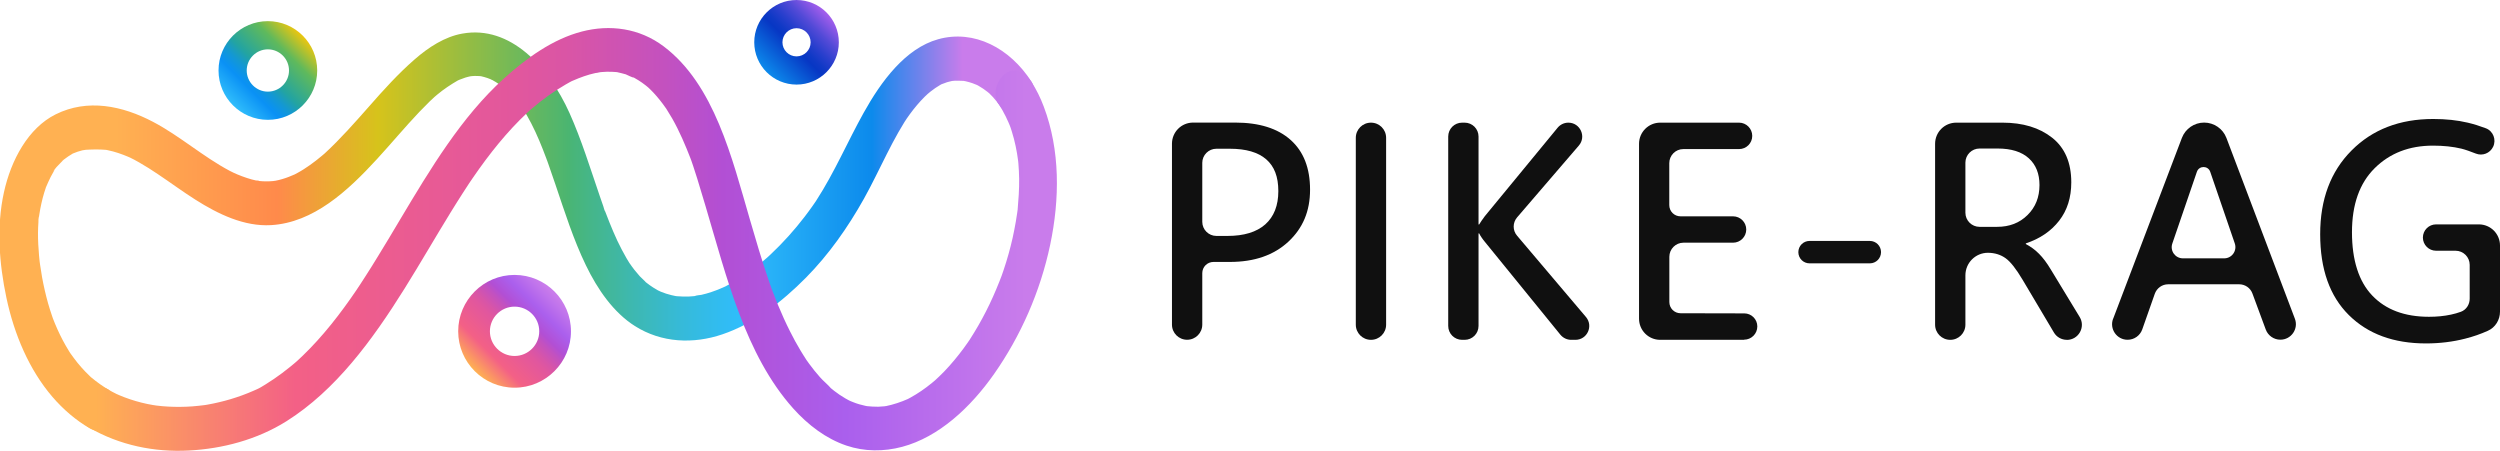 <?xml version="1.0" encoding="UTF-8"?>
<svg id="_图层_2" data-name="图层 2" xmlns="http://www.w3.org/2000/svg" xmlns:xlink="http://www.w3.org/1999/xlink" viewBox="0 0 354.66 64">
  <defs>
    <style>
      .cls-1 {
        fill: url(#_未命名的渐变_135);
      }

      .cls-2 {
        fill: #101010;
      }

      .cls-3 {
        fill: url(#_未命名的渐变_13);
      }

      .cls-4 {
        fill: url(#_未命名的渐变_17);
      }

      .cls-5 {
        fill: url(#_未命名的渐变_22);
      }

      .cls-6 {
        fill: url(#_未命名的渐变_135-2);
      }
    </style>
    <linearGradient id="_未命名的渐变_17" data-name="未命名的渐变 17" x1="33.05" y1="14.95" x2="42.95" y2="5.05" gradientUnits="userSpaceOnUse">
      <stop offset="0" stop-color="#30bdfb"/>
      <stop offset=".24" stop-color="#0a91f5"/>
      <stop offset=".28" stop-color="#0c93eb"/>
      <stop offset=".36" stop-color="#1498d2"/>
      <stop offset=".45" stop-color="#20a1a9"/>
      <stop offset=".47" stop-color="#23a4a0"/>
      <stop offset=".76" stop-color="#5fb95c"/>
      <stop offset="1" stop-color="#ecc60f"/>
    </linearGradient>
    <linearGradient id="_未命名的渐变_135" data-name="未命名的渐变 135" x1="67.35" y1="52.65" x2="78.65" y2="41.35" gradientUnits="userSpaceOnUse">
      <stop offset="0" stop-color="#ffb152"/>
      <stop offset=".21" stop-color="#f36086"/>
      <stop offset=".44" stop-color="#e2579d"/>
      <stop offset=".5" stop-color="#d955a6"/>
      <stop offset=".6" stop-color="#c351bf"/>
      <stop offset=".66" stop-color="#b24fd4"/>
      <stop offset=".79" stop-color="#aa5fed"/>
      <stop offset=".98" stop-color="#c97ceb"/>
    </linearGradient>
    <linearGradient id="_未命名的渐变_22" data-name="未命名的渐变 22" x1="108.76" y1="10.24" x2="117.24" y2="1.76" gradientUnits="userSpaceOnUse">
      <stop offset="0" stop-color="#0c8aec"/>
      <stop offset=".44" stop-color="#0737c4"/>
      <stop offset=".51" stop-color="#1039c6"/>
      <stop offset=".62" stop-color="#293fcd"/>
      <stop offset=".77" stop-color="#534ad7"/>
      <stop offset=".93" stop-color="#8c58e6"/>
      <stop offset="1" stop-color="#a55fed"/>
    </linearGradient>
    <linearGradient id="_未命名的渐变_13" data-name="未命名的渐变 13" x1="146.56" y1="32.88" x2="3.59" y2="32.88" gradientUnits="userSpaceOnUse">
      <stop offset=".07" stop-color="#c97ceb"/>
      <stop offset=".16" stop-color="#0c8aec"/>
      <stop offset=".29" stop-color="#30bdfb"/>
      <stop offset=".31" stop-color="#31bcf1"/>
      <stop offset=".35" stop-color="#36bad8"/>
      <stop offset=".4" stop-color="#3eb8ae"/>
      <stop offset=".46" stop-color="#49b575"/>
      <stop offset=".46" stop-color="#4ab571"/>
      <stop offset=".65" stop-color="#d6c31b"/>
      <stop offset=".75" stop-color="#ff8a4b"/>
      <stop offset=".91" stop-color="#ffb152"/>
    </linearGradient>
    <linearGradient id="_未命名的渐变_135-2" data-name="未命名的渐变 135" x1="13.62" y1="34" x2="148.21" y2="34" xlink:href="#_未命名的渐变_135"/>
  </defs>
  <g id="_图层_1-2" data-name="图层 1">
    <g>
      <g>
        <path class="cls-2" d="M170.56,38.75v7.3c0,1.19-.96,2.15-2.15,2.15h0c-1.19,0-2.15-.96-2.15-2.15v-25.66c0-1.66,1.34-3,3-3h5.96c3.41,0,6.03.82,7.87,2.46,1.84,1.64,2.76,3.99,2.76,7.06s-1.03,5.47-3.08,7.38c-2.06,1.91-4.82,2.87-8.3,2.87h-2.32c-.88,0-1.59.71-1.59,1.59ZM170.56,23.09v8.38c0,1.1.9,2,2,2h1.57c2.35,0,4.14-.55,5.37-1.64,1.23-1.1,1.85-2.67,1.85-4.72s-.57-3.51-1.72-4.51c-1.15-1-2.87-1.5-5.16-1.5h-1.91c-1.1,0-2,.9-2,2Z"/>
        <path class="cls-2" d="M194.49,48.21h0c-1.19,0-2.15-.96-2.15-2.15v-26.51c0-1.19.96-2.15,2.15-2.15h0c1.19,0,2.15.96,2.15,2.15v26.51c0,1.19-.96,2.15-2.15,2.15Z"/>
        <path class="cls-2" d="M223.48,48.21h-.59c-.59,0-1.15-.27-1.53-.73l-10.71-13.17c-.19-.23-.35-.44-.48-.64-.14-.2-.25-.39-.33-.56h-.09v13.13c0,1.09-.88,1.97-1.97,1.97h-.36c-1.09,0-1.97-.88-1.97-1.97v-26.87c0-1.09.88-1.97,1.97-1.97h.36c1.09,0,1.97.88,1.97,1.97v12.47h.09c.1-.16.22-.34.35-.54.14-.2.29-.42.46-.64l10.32-12.54c.37-.45.93-.72,1.52-.72h0c1.68,0,2.59,1.98,1.49,3.25l-8.76,10.19c-.64.75-.65,1.85,0,2.6l9.77,11.53c1.08,1.28.18,3.24-1.5,3.24Z"/>
        <path class="cls-2" d="M247.42,48.21h-11.9c-1.66,0-3-1.34-3-3v-24.81c0-1.66,1.35-3,3-3h11.2c1.03.01,1.86.85,1.86,1.88h0c0,1.03-.83,1.87-1.87,1.87-2.16,0-5.7,0-7.91,0-1.1,0-1.99.9-1.99,2v5.95c0,.88.71,1.59,1.59,1.59h7.46c1.03,0,1.87.84,1.87,1.87h0c0,1.03-.84,1.87-1.87,1.87h-7.04c-1.1,0-2,.9-2,2v6.42c0,.88.71,1.59,1.59,1.59l9.04.02c1.02,0,1.85.83,1.85,1.85h0c0,1.04-.84,1.88-1.88,1.88Z"/>
        <path class="cls-2" d="M255.12,35.77h0c0-.88.71-1.59,1.59-1.59h8.55c.88,0,1.59.71,1.59,1.59h0c0,.88-.71,1.59-1.59,1.59h-8.55c-.88,0-1.59-.71-1.59-1.59Z"/>
        <path class="cls-2" d="M293.21,48.21h0c-.76,0-1.46-.4-1.84-1.05l-4.43-7.46c-.92-1.55-1.72-2.57-2.42-3.07-.7-.5-1.53-.76-2.5-.77h0c-1.77,0-3.2,1.43-3.2,3.2v7c0,1.19-.96,2.15-2.15,2.15h0c-1.19,0-2.15-.96-2.15-2.15v-25.66c0-1.66,1.34-3,3-3h6.56c2.89,0,5.24.71,7.05,2.14,1.8,1.43,2.71,3.53,2.71,6.33,0,2.15-.57,3.96-1.72,5.44-1.15,1.48-2.72,2.55-4.73,3.22v.09c.7.37,1.33.83,1.88,1.39.55.55,1.1,1.28,1.64,2.18l4.12,6.78c.87,1.43-.16,3.25-1.83,3.25ZM278.82,23.07v7.11c0,1.1.9,2,2,2h2.51c1.73,0,3.17-.55,4.3-1.67,1.13-1.11,1.7-2.53,1.7-4.26,0-1.6-.5-2.87-1.51-3.79s-2.48-1.39-4.42-1.39h-2.58c-1.1,0-2,.9-2,2Z"/>
        <path class="cls-2" d="M299.78,45.22l9.75-25.65c.5-1.31,1.75-2.18,3.16-2.18h0c1.4,0,2.66.87,3.16,2.18l9.71,25.64c.55,1.44-.52,2.98-2.06,2.98h0c-.92,0-1.75-.58-2.07-1.44l-1.89-5.11c-.29-.79-1.04-1.31-1.88-1.31h-10.08c-.85,0-1.6.54-1.89,1.34l-1.78,5.06c-.31.88-1.14,1.47-2.08,1.47h0c-1.54,0-2.6-1.54-2.06-2.98ZM309.67,36.65h5.86c1.1,0,1.87-1.09,1.5-2.13l-3.48-10.15c-.31-.9-1.58-.9-1.89,0l-3.48,10.16c-.37,1.04.4,2.12,1.5,2.12Z"/>
        <path class="cls-2" d="M354.66,44.21c0,1.17-.66,2.25-1.73,2.72-1.02.46-2.09.83-3.2,1.11-1.75.45-3.61.68-5.58.68-4.58,0-8.23-1.34-10.94-4.03s-4.06-6.51-4.06-11.46,1.48-8.9,4.45-11.88c2.96-2.98,6.82-4.47,11.58-4.47,1.79,0,3.42.17,4.9.52.85.2,1.71.47,2.58.8,1.04.4,1.51,1.63,1.02,2.63h0c-.44.91-1.5,1.33-2.44.96-.71-.28-1.51-.57-2.05-.7-1.2-.29-2.55-.43-4.04-.43-3.37,0-6.12,1.07-8.27,3.2-2.15,2.13-3.22,5.16-3.22,9.09s.96,6.98,2.88,8.98c1.92,2.01,4.6,3.01,8.04,3.01,1.12,0,2.16-.1,3.13-.31.49-.1.95-.24,1.4-.4.77-.28,1.25-1.04,1.25-1.86v-4.8c0-1.1-.9-2-2-2h-2.77c-1.03,0-1.87-.84-1.87-1.87h0c0-1.03.84-1.87,1.87-1.87h6.07c1.66,0,3,1.34,3,3v9.38Z"/>
      </g>
      <g>
        <path class="cls-4" d="M38,17c-3.86,0-7-3.14-7-7s3.14-7,7-7,7,3.14,7,7-3.14,7-7,7ZM38,7c-1.65,0-3,1.35-3,3s1.35,3,3,3,3-1.35,3-3-1.35-3-3-3Z"/>
        <path class="cls-1" d="M73,55c-4.41,0-8-3.59-8-8s3.59-8,8-8,8,3.59,8,8-3.59,8-8,8ZM73,43.5c-1.93,0-3.5,1.57-3.5,3.5s1.57,3.5,3.5,3.5,3.5-1.57,3.5-3.5-1.57-3.5-3.5-3.5Z"/>
        <path class="cls-5" d="M113,12c-3.31,0-6-2.69-6-6s2.69-6,6-6,6,2.69,6,6-2.69,6-6,6ZM113,4c-1.1,0-2,.9-2,2s.9,2,2,2,2-.9,2-2-.9-2-2-2Z"/>
        <g>
          <path class="cls-3" d="M15.52,55.36c-.9-.53-1.76-1.14-2.58-1.82-.42-.35.26.25-.14-.13-.22-.21-.44-.43-.66-.65-.4-.42-.79-.85-1.16-1.31-.34-.42-.66-.87-.98-1.31-.2-.27.08.12.09.14-.08-.13-.17-.26-.26-.4-.17-.27-.33-.54-.49-.82-.58-1.01-1.09-2.06-1.54-3.15-.11-.26-.21-.53-.32-.8-.21-.53-.02-.05.02.05-.04-.12-.08-.23-.12-.35-.2-.59-.39-1.18-.56-1.78-.34-1.21-.62-2.44-.85-3.69-.1-.58-.2-1.17-.28-1.76-.02-.17-.04-.34-.07-.5,0,.03.06.57.02.2-.03-.34-.07-.67-.1-1.01-.09-1.07-.16-2.15-.15-3.24,0-.5.03-1,.06-1.5.01-.19-.01-.7.08-.86,0-.01-.1.65-.03.29.03-.18.05-.36.08-.54.16-1.03.38-2.05.68-3.05.07-.24.15-.47.23-.71.11-.35-.07-.15-.06.15,0-.07.09-.23.11-.29.21-.47.41-.95.64-1.4.11-.21.22-.42.34-.62.07-.11.15-.22.21-.34.16-.3-.16.24-.15.22.09-.4.71-.94.96-1.22.15-.16.32-.31.47-.48.22-.25-.21.2-.2.17.02-.06.27-.22.29-.24.37-.3.77-.55,1.17-.79.05-.03.2-.14.25-.13-.2-.02-.46.19-.13.07.21-.08.42-.17.63-.24s.44-.13.66-.19c.24-.06.87-.11.31-.07,1.04-.06,2.03-.09,3.07,0,.39.04-.5-.1-.11-.02.1.02.2.04.3.06.27.06.53.12.8.19.49.13.98.3,1.46.48.22.09.45.18.67.27.1.04.78.35.43.19-.32-.14.3.15.42.22.25.13.49.27.74.41.9.51,1.77,1.07,2.63,1.65,1.78,1.19,3.51,2.47,5.31,3.61,3.26,2.07,6.94,3.84,10.74,3.62,6.01-.35,10.86-4.82,15.05-9.39,2.01-2.19,3.93-4.5,5.97-6.65.5-.52,1-1.03,1.51-1.53.23-.22.47-.44.71-.66.34-.32-.57.49-.09.08.14-.12.27-.23.41-.35.96-.8,1.96-1.46,3.02-2.07.38-.22-.63.28-.23.11.14-.06.28-.13.42-.18.26-.11.52-.2.79-.29.25-.08.49-.13.74-.19.05-.01.11-.02.16-.03.38-.1-.42.06-.4.06.14,0,.29-.04.43-.05.25-.02.51-.03.76-.02.13,0,.26.01.38.02s.7.09.14,0-.04,0,.08.03.26.06.39.1c.31.08.61.19.9.31.13.05.27.14.4.18-.3-.09-.57-.29-.13-.05.3.16.59.34.87.53s.56.4.83.61c.14.11.28.24.42.35.24.18-.27-.24-.25-.22.09.1.2.19.3.28.57.54,1.11,1.12,1.6,1.76.14.18.27.35.4.53.25.35.14.27-.04-.07.21.41.5.78.73,1.18.89,1.54,1.63,3.19,2.29,4.87.17.42.33.85.49,1.28-.01-.03.13.37.14.37,0,0-.21-.6-.1-.28.1.28.2.56.3.85.33.92.64,1.85.96,2.78,1.31,3.87,2.56,7.82,4.32,11.45,1.66,3.43,3.91,6.69,6.94,8.61,3.8,2.41,8.32,2.58,12.43,1.18,4.44-1.51,8.4-4.55,11.85-8.04,3.21-3.25,5.92-7.08,8.23-11.21,1.15-2.06,2.17-4.22,3.24-6.33.53-1.05,1.07-2.08,1.65-3.1.28-.48.56-.96.85-1.43.08-.12.62-.94.22-.35.18-.26.35-.51.54-.76.66-.9,1.37-1.75,2.14-2.51.16-.16.63-.56.19-.2.2-.17.4-.34.6-.5.44-.35.91-.67,1.39-.95.13-.07.26-.14.39-.21-.03.02-.44.18-.15.09.24-.07.47-.18.71-.26s.48-.11.72-.18c.38-.11-.49.04-.1.01.17-.01.34-.04.52-.05.14,0,1.46.01,1.45.06,0,.02-.53-.11-.21-.03.1.03.21.04.31.06.31.07.61.16.91.26.23.08.46.18.69.27.06.02.37.2.06.03-.33-.18.07.05.15.09.44.25.87.54,1.27.86.09.07.17.14.26.21-.45-.34-.15-.14-.05-.04.19.19.38.37.56.57s.35.41.52.62c.1.12.18.25.28.37-.06-.08-.33-.51-.03-.04.84,1.31,2.39,2.1,3.71,1.12,1.13-.84,1.87-2.87.97-4.27-3.04-4.75-8.13-7.45-13.24-6.02-4.66,1.3-8.09,5.99-10.56,10.42-2.29,4.11-4.16,8.5-6.71,12.43-.06.09-.12.18-.18.28-.22.36.29-.42.05-.08-.15.21-.3.43-.45.65-.35.5-.72.99-1.09,1.48-.72.94-1.48,1.85-2.27,2.73s-1.65,1.76-2.52,2.58c-.09.09-.66.61-.43.4.25-.23-.05.04-.08.07-.12.1-.24.21-.36.31-.48.41-.97.81-1.47,1.19-.93.7-1.88,1.35-2.87,1.93-.45.26-.91.51-1.38.75.5-.25-.05.02-.25.1-.3.13-.6.25-.9.37-.46.18-.93.33-1.41.47-.23.07-.47.13-.71.18-.16.04-.78.06-.91.18.01-.01.53-.07.22-.04-.13.01-.27.03-.4.05-.23.02-.47.04-.7.05-.53.02-1.07,0-1.6-.04-.1,0-.2-.03-.3-.03-.38,0,.49.13.12.02-.23-.06-.46-.09-.69-.15-.5-.12-1-.28-1.48-.48-.1-.04-.71-.33-.27-.11.42.21-.14-.08-.25-.14-.37-.21-.73-.44-1.08-.69-.15-.11-.3-.23-.45-.34-.06-.05-.12-.1-.19-.15-.36-.29.15.13.18.17-.28-.34-.63-.61-.93-.93-.26-.29-.51-.59-.76-.9-.12-.16-.24-.32-.36-.48-.09-.12-.5-.73-.24-.32.28.43-.11-.17-.17-.27-.13-.2-.25-.41-.37-.61-.23-.39-.45-.79-.66-1.2-.44-.83-.84-1.69-1.21-2.56s-.75-1.81-1.1-2.74c-.05-.12-.09-.25-.14-.37-.12-.32.11.28.1.28-.12-.16-.2-.56-.27-.76-.17-.48-.34-.96-.5-1.44-1.36-3.96-2.6-8.01-4.3-11.8-2.94-6.52-8.38-12.49-15.21-11.26-2.48.44-4.78,1.93-6.76,3.66-2.32,2.02-4.4,4.32-6.46,6.67-2.04,2.31-4.07,4.62-6.31,6.68-.53.48.31-.26,0,0-.13.11-.26.22-.39.33-.28.23-.55.46-.84.68-.56.43-1.13.84-1.71,1.21-.29.18-.58.36-.88.52-.14.08-.28.15-.41.22-.58.31.39-.17.05-.02-.6.26-1.2.51-1.83.69-.31.09-.62.17-.94.23-.06.01-.13.02-.19.04-.41.09.33-.05.34-.05-.17,0-.34.04-.51.06-.66.06-1.32.06-1.97-.01-.09,0-.18-.02-.27-.03-.33-.03.07-.15.31.05-.09-.07-.37-.07-.48-.09-.43-.09-.86-.21-1.28-.35-.46-.15-.92-.32-1.37-.51-.26-.11-.51-.23-.77-.34.55.24-.08-.04-.3-.16-3.78-2-7.11-4.97-10.9-6.96-4.35-2.29-9.29-3.32-13.82-1.06-3.88,1.93-6.33,6.48-7.33,11.05-1.08,4.9-.68,10.11.35,14.97,1.1,5.2,3.24,10.23,6.53,14.06,1.53,1.78,3.32,3.31,5.26,4.44,1.26.74,3,.43,3.71-1.12.65-1.42.38-3.49-.97-4.27h0Z"/>
          <path class="cls-6" d="M141.69,14.78c.36.56.69,1.14.99,1.75.13.27.26.55.38.82.07.15.13.3.19.45.05.12.29.79.09.22s.01.03.05.16c.05.16.1.32.15.47.11.34.21.69.3,1.04.18.68.32,1.37.44,2.07.05.32.1.64.14.95.01.1.02.2.04.3.01.07-.08-.8-.05-.46.02.2.04.4.06.6.06.74.1,1.47.11,2.21.02,1.5-.09,2.98-.22,4.48-.03.34.06-.49.05-.43-.02.1-.03.21-.04.32-.02.19-.05.37-.08.56-.06.4-.12.8-.19,1.2-.13.75-.28,1.5-.44,2.24-.35,1.56-.78,3.09-1.29,4.6-.11.34-.24.67-.35,1.01-.12.36.24-.64.1-.28-.03.08-.06.15-.09.23-.08.21-.16.41-.24.62-.29.74-.6,1.47-.92,2.19-.63,1.41-1.33,2.78-2.09,4.1-.38.66-.78,1.31-1.19,1.95-.13.2-.52.65.04-.05-.09.12-.17.26-.26.38-.22.32-.44.63-.67.94-.86,1.16-1.77,2.26-2.75,3.28-.46.48-.94.92-1.42,1.37-.25.24.5-.43.24-.21-.05.04-.1.09-.16.13-.12.1-.24.21-.37.31-.26.21-.52.42-.79.62-.49.37-.99.71-1.51,1.03-.25.16-.51.3-.77.45-.13.07-.26.14-.39.21-.49.26.6-.27.09-.04-1.05.47-2.11.82-3.22,1.05-.56.12.31-.03.2-.03-.13,0-.27.04-.4.05-.29.03-.58.05-.86.06-.56.01-1.12-.04-1.68-.09-.44-.04.69.14.26.04-.13-.03-.27-.05-.41-.08-.29-.06-.58-.14-.87-.22s-.54-.18-.81-.28c-.14-.05-.27-.11-.4-.16-.12-.05-.68-.32-.19-.08.47.23-.02-.01-.14-.08-.13-.07-.27-.15-.4-.22-.29-.17-.58-.35-.86-.54-.25-.17-.5-.35-.74-.54-.13-.1-.27-.21-.4-.32-.08-.06-.15-.13-.23-.19-.3-.24.16.13.21.19-.49-.58-1.11-1.06-1.61-1.63-.54-.6-1.04-1.24-1.53-1.9-.13-.17-.25-.35-.38-.53-.03-.04-.21-.31-.21-.31,0,0,.33.51.16.23-.26-.42-.54-.83-.79-1.26-.53-.88-1.03-1.79-1.49-2.72-.62-1.22-1.18-2.47-1.71-3.75-.27-.65-.53-1.32-.78-1.98-.05-.14-.11-.29-.16-.43.16.44-.02-.05-.04-.11-.14-.38-.27-.77-.4-1.16-.95-2.76-1.77-5.58-2.59-8.39-2.57-8.83-5.06-19.19-12.24-24.61-3.45-2.6-7.64-3.14-11.61-2.11-4.11,1.07-7.82,3.73-11.1,6.7-5.98,5.42-10.38,12.76-14.65,19.91-1.06,1.78-2.12,3.57-3.21,5.33-.55.9-1.1,1.79-1.67,2.67-.27.42-.54.85-.82,1.27-.12.18-.24.36-.36.54-.29.44.02-.02.07-.1-.08.12-.16.24-.24.36-2.28,3.36-4.77,6.56-7.61,9.3-.17.17-.35.33-.52.49-.08.08-.64.59-.33.31s-.27.24-.34.29c-.21.18-.42.35-.63.52-.74.6-1.5,1.17-2.28,1.7-.39.27-.79.53-1.2.78-.2.13-.41.25-.61.37-.09.05-.18.11-.27.15,0,0-.64.32-.3.15.3-.14-.05.02-.1.04-.14.06-.28.13-.43.19-.25.11-.5.22-.76.32-.55.22-1.11.43-1.67.61-1.07.36-2.15.64-3.25.87-.28.06-.55.11-.83.16-.12.02-.24.04-.36.06.53-.09.11-.02,0,0-.6.08-1.21.14-1.81.19-1.13.08-2.27.09-3.4.03-.56-.03-1.13-.08-1.69-.15-.18-.02-.88-.15-.36-.05-.32-.06-.63-.11-.95-.18-1.09-.23-2.18-.55-3.23-.95-.22-.09-.45-.17-.67-.27-.09-.04-.8-.35-.55-.24s-.42-.22-.53-.28c-.18-.1-.36-.2-.54-.31-1.26-.74-3-.43-3.71,1.12-.65,1.42-.38,3.49.97,4.27,4.36,2.54,9.32,3.53,14.18,3.27,4.76-.25,9.65-1.52,13.86-4.16,6.98-4.4,12.17-11.49,16.75-18.82,2.23-3.57,4.34-7.24,6.55-10.83.57-.92,1.14-1.84,1.73-2.75.27-.42.55-.84.82-1.26.17-.25.32-.51.05-.08.17-.27.36-.53.54-.79,1.16-1.69,2.37-3.33,3.66-4.89s2.63-3.01,4.06-4.35c.17-.16.34-.34.52-.48-.44.35-.07.06.14-.11.39-.33.78-.65,1.17-.96.77-.61,1.57-1.17,2.39-1.7.4-.26.8-.5,1.21-.74.21-.12.41-.24.62-.35.12-.07.24-.13.36-.19-.25.13-.18.08.03,0,1.05-.46,2.11-.85,3.22-1.09.12-.03.52-.03.61-.12-.15.16-.49.06-.12.02.13-.01.26-.03.39-.04.47-.04.95-.06,1.42-.04.21,0,.43.02.64.04.09,0,.18.03.27.03.37,0-.55-.12-.19-.03.43.11.86.19,1.28.32.16.05,1.02.52,1.14.45,0,0-.51-.27-.25-.12.1.06.21.11.31.16.21.11.41.23.61.36.35.22.69.46,1.02.72.06.05.49.41.49.4,0,.01-.43-.4-.21-.18.11.11.23.21.34.32.66.64,1.26,1.35,1.82,2.1.14.19.27.38.41.57.1.14.34.37-.08-.13.06.07.12.17.17.26.28.44.55.88.81,1.33,1.05,1.84,1.88,3.81,2.66,5.81-.28-.72.02.06.08.23.09.25.18.51.26.76.2.59.39,1.18.57,1.77.4,1.3.79,2.61,1.18,3.91,2.97,10,5.63,21.08,12.42,28.67,2.13,2.38,4.69,4.31,7.56,5.28,2.57.87,5.3.87,7.9.18,5.23-1.39,9.74-5.62,13.05-10.34,3.75-5.35,6.55-11.64,7.96-18.34,1.36-6.49,1.43-13.38-.91-19.58-.47-1.26-1.06-2.45-1.77-3.55-.84-1.31-2.39-2.1-3.71-1.12-1.13.84-1.87,2.87-.97,4.27h0Z"/>
        </g>
      </g>
    </g>
  </g>
</svg>